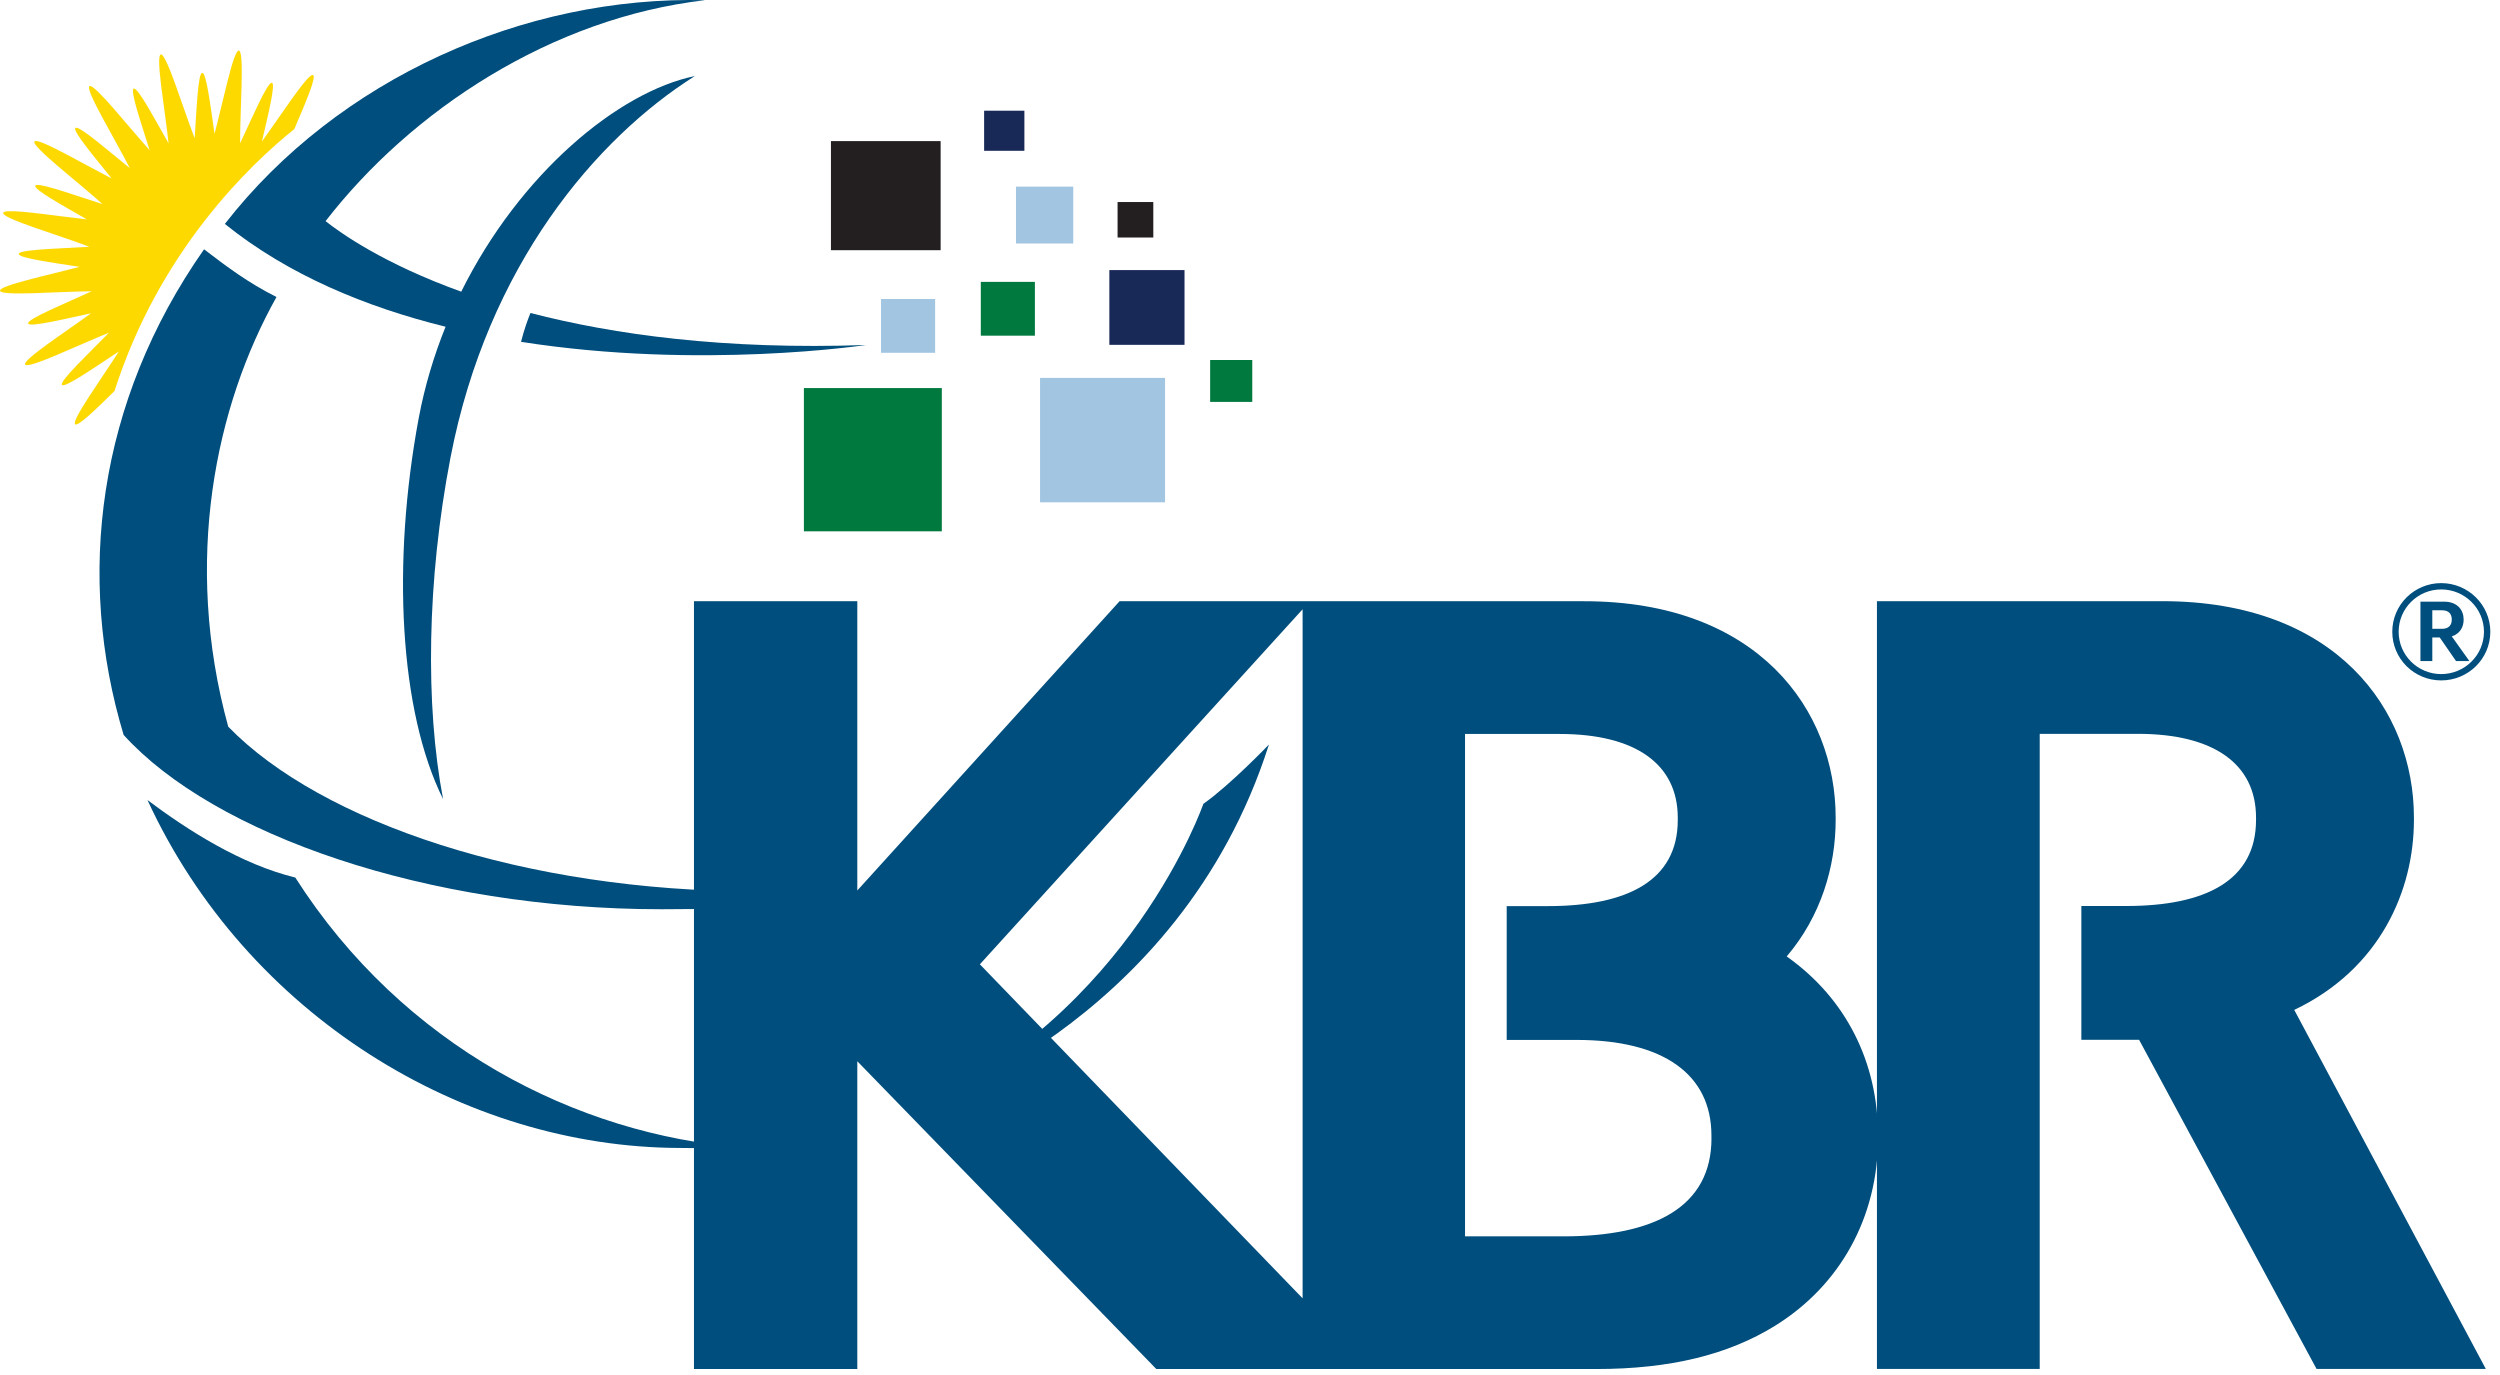 <svg width="140" height="77" viewBox="0 0 140 77" fill="none" xmlns="http://www.w3.org/2000/svg">
<path fill-rule="evenodd" clip-rule="evenodd" d="M6.409 21.909C8.922 14.04 14.035 9.188 16.481 7.23C17.1 5.78 17.732 4.315 17.533 4.205C17.521 4.2 17.506 4.197 17.488 4.2C17.13 4.276 15.701 6.496 14.667 7.929C15.016 6.417 15.443 4.71 15.23 4.636C15.224 4.636 15.218 4.636 15.209 4.636C14.951 4.657 14.127 6.576 13.445 8.029C13.434 6.237 13.703 2.876 13.377 2.832C13.072 2.79 12.488 5.712 12.014 7.496C11.786 5.927 11.557 4.07 11.326 4.079C11.086 4.088 11.009 6.125 10.902 7.746C10.244 6.048 9.317 2.976 9.005 3.05C8.697 3.123 9.248 6.21 9.441 8.029C8.664 6.661 7.754 4.957 7.505 4.957C7.5 4.957 7.494 4.957 7.488 4.96C7.271 5.054 7.9 6.885 8.38 8.412C7.176 7.074 5.351 4.757 5.03 4.819C5.022 4.819 5.016 4.819 5.01 4.825C4.743 5.007 6.45 7.799 7.268 9.415C6.059 8.436 4.556 7.133 4.257 7.151C4.242 7.151 4.23 7.157 4.221 7.165C4.055 7.328 5.259 8.757 6.252 9.993C4.716 9.205 2.44 7.873 1.998 7.896C1.966 7.896 1.942 7.905 1.93 7.923C1.746 8.191 4.411 10.226 5.742 11.431C4.322 10.977 2.484 10.317 2.061 10.358C2.013 10.364 1.986 10.376 1.975 10.399C1.88 10.609 3.492 11.496 4.859 12.283C3.356 12.121 1.239 11.791 0.472 11.829C0.297 11.838 0.193 11.868 0.178 11.921C0.104 12.239 3.326 13.174 5.004 13.819C4.313 13.861 3.522 13.896 2.822 13.937C1.841 13.996 1.059 14.07 1.05 14.22C1.038 14.45 2.89 14.698 4.458 14.943C2.674 15.417 -0.041 15.986 0 16.281C0.048 16.599 3.329 16.319 5.137 16.311C3.626 17.003 1.497 17.873 1.577 18.115C1.651 18.339 3.531 17.882 5.099 17.543C3.602 18.634 1.26 20.155 1.405 20.414C1.56 20.691 4.399 19.312 6.098 18.634C4.942 19.819 3.311 21.361 3.471 21.555C3.626 21.741 5.3 20.57 6.658 19.68C5.662 21.24 3.975 23.569 4.209 23.76C4.372 23.893 5.362 22.932 6.403 21.906" fill="#FDD900"/>
<path d="M52.742 21.732H45.018V29.754H52.742V21.732Z" fill="#00793F"/>
<path d="M52.675 7.902H46.533V14.011H52.675V7.902Z" fill="#231F20"/>
<path d="M60.102 10.45H56.895V13.636H60.102V10.45Z" fill="#A2C6E2"/>
<path d="M64.585 11.314H62.584V13.301H64.585V11.314Z" fill="#231F20"/>
<path d="M66.333 15.125H62.124V19.311H66.333V15.125Z" fill="#182957"/>
<path d="M65.243 21.163H58.242V28.13H65.243V21.163Z" fill="#A2C6E2"/>
<path d="M57.954 15.785H54.925V18.798H57.954V15.785Z" fill="#00793F"/>
<path d="M70.127 20.16H67.768V22.507H70.127V20.16Z" fill="#00793F"/>
<path d="M57.366 6.199H55.111V8.445H57.366V6.199Z" fill="#182957"/>
<path d="M52.367 16.744H49.337V19.757H52.367V16.744Z" fill="#A2C6E2"/>
<path d="M29.178 19.143C39.221 20.721 48.495 19.32 48.495 19.32C40.563 19.597 34.377 18.739 29.706 17.528C29.561 17.882 29.35 18.453 29.178 19.143Z" fill="#004E7D"/>
<path d="M51.219 49.612C48.359 50.022 45.448 49.916 42.321 49.916C29.46 49.916 17.983 46.054 12.781 40.694C10.226 31.408 12.076 22.711 15.484 16.632C13.893 15.838 12.657 14.901 11.427 13.961C5.424 22.528 4.257 32.313 6.924 41.157C11.963 46.72 23.896 50.918 37.06 50.918C42.182 50.918 46.912 50.659 51.216 49.612H51.219Z" fill="#004E7D"/>
<path d="M12.592 12.54C16.146 15.405 20.506 17.198 24.952 18.297C24.303 19.91 23.784 21.62 23.449 23.412C21.932 31.546 22.367 39.822 24.813 44.751C23.808 39.483 23.903 32.498 25.228 25.623C27.302 14.863 33.394 7.737 38.913 4.258C34.63 5.14 29.113 9.715 25.829 16.334C21.502 14.774 19.086 13.062 18.232 12.383C23.034 6.181 30.883 0.998 39.491 0.01C29.377 -0.246 18.929 4.397 12.592 12.54Z" fill="#004E7D"/>
<path d="M16.54 49.144C13.484 48.398 10.511 46.49 8.259 44.804C13.816 56.856 25.972 64.25 38.048 64.285C39.047 64.285 40.617 64.35 41.575 64.262C32.321 63.542 22.569 58.596 16.537 49.144H16.54Z" fill="#004E7D"/>
<path d="M67.391 45.008C67.391 45.008 63.315 56.836 51.053 62.219C51.053 62.219 66.021 57.537 71.06 41.694C71.06 41.694 68.911 43.941 67.394 45.011L67.391 45.008Z" fill="#004E7D"/>
<path d="M100.091 53.584C100.091 53.584 100.067 53.566 100.055 53.56C101.982 51.299 102.797 48.51 102.797 45.919V45.789C102.797 39.757 98.443 33.669 88.712 33.669H62.696L48.009 49.867V33.669H38.862V76.665H48.009V59.43L64.753 76.665H89.405C93.504 76.665 96.777 75.872 99.409 74.239C103.069 71.969 105.168 68.142 105.168 63.734V63.587C105.168 59.468 103.366 55.916 100.091 53.587M54.874 54L72.946 34.12V72.706L54.874 54.003V54ZM95.843 63.737C95.843 67.602 92.63 69.236 87.55 69.236H82.042V41.102H87.339C91.596 41.102 93.955 42.794 93.955 45.792V45.922C93.955 49.309 91.139 50.742 86.684 50.742H84.375V58.236H88.294C93.152 58.236 95.84 60.167 95.84 63.587V63.734L95.843 63.737Z" fill="#004E7D"/>
<path d="M139.205 76.659L128.478 56.555C133.3 54.253 135.18 49.854 135.18 45.915V45.786C135.18 39.754 130.825 33.666 121.094 33.666H105.109V76.659H114.224V41.095H119.722C123.978 41.095 126.338 42.787 126.338 45.786V45.915C126.338 49.303 123.522 50.736 119.067 50.736H116.556V58.23H119.79L129.726 76.659H139.202H139.205Z" fill="#004E7D"/>
<path d="M133.968 35.379C133.968 33.869 135.201 32.654 136.707 32.654C138.213 32.654 139.458 33.869 139.458 35.379C139.458 36.888 138.225 38.103 136.707 38.103C135.189 38.103 133.968 36.888 133.968 35.379ZM139.102 35.379C139.102 34.07 138.023 33.008 136.707 33.008C135.391 33.008 134.324 34.07 134.324 35.379C134.324 36.688 135.391 37.749 136.707 37.749C138.023 37.749 139.102 36.688 139.102 35.379ZM135.545 33.692H136.861C137.62 33.692 137.964 34.164 137.964 34.695C137.964 35.119 137.762 35.485 137.3 35.638L138.284 37.018H137.537L136.624 35.697H136.209V37.018H135.545V33.692ZM136.754 35.214C137.134 35.214 137.3 35.001 137.3 34.695C137.3 34.388 137.134 34.176 136.754 34.176H136.209V35.214H136.754Z" fill="#004E7D"/>
</svg>
